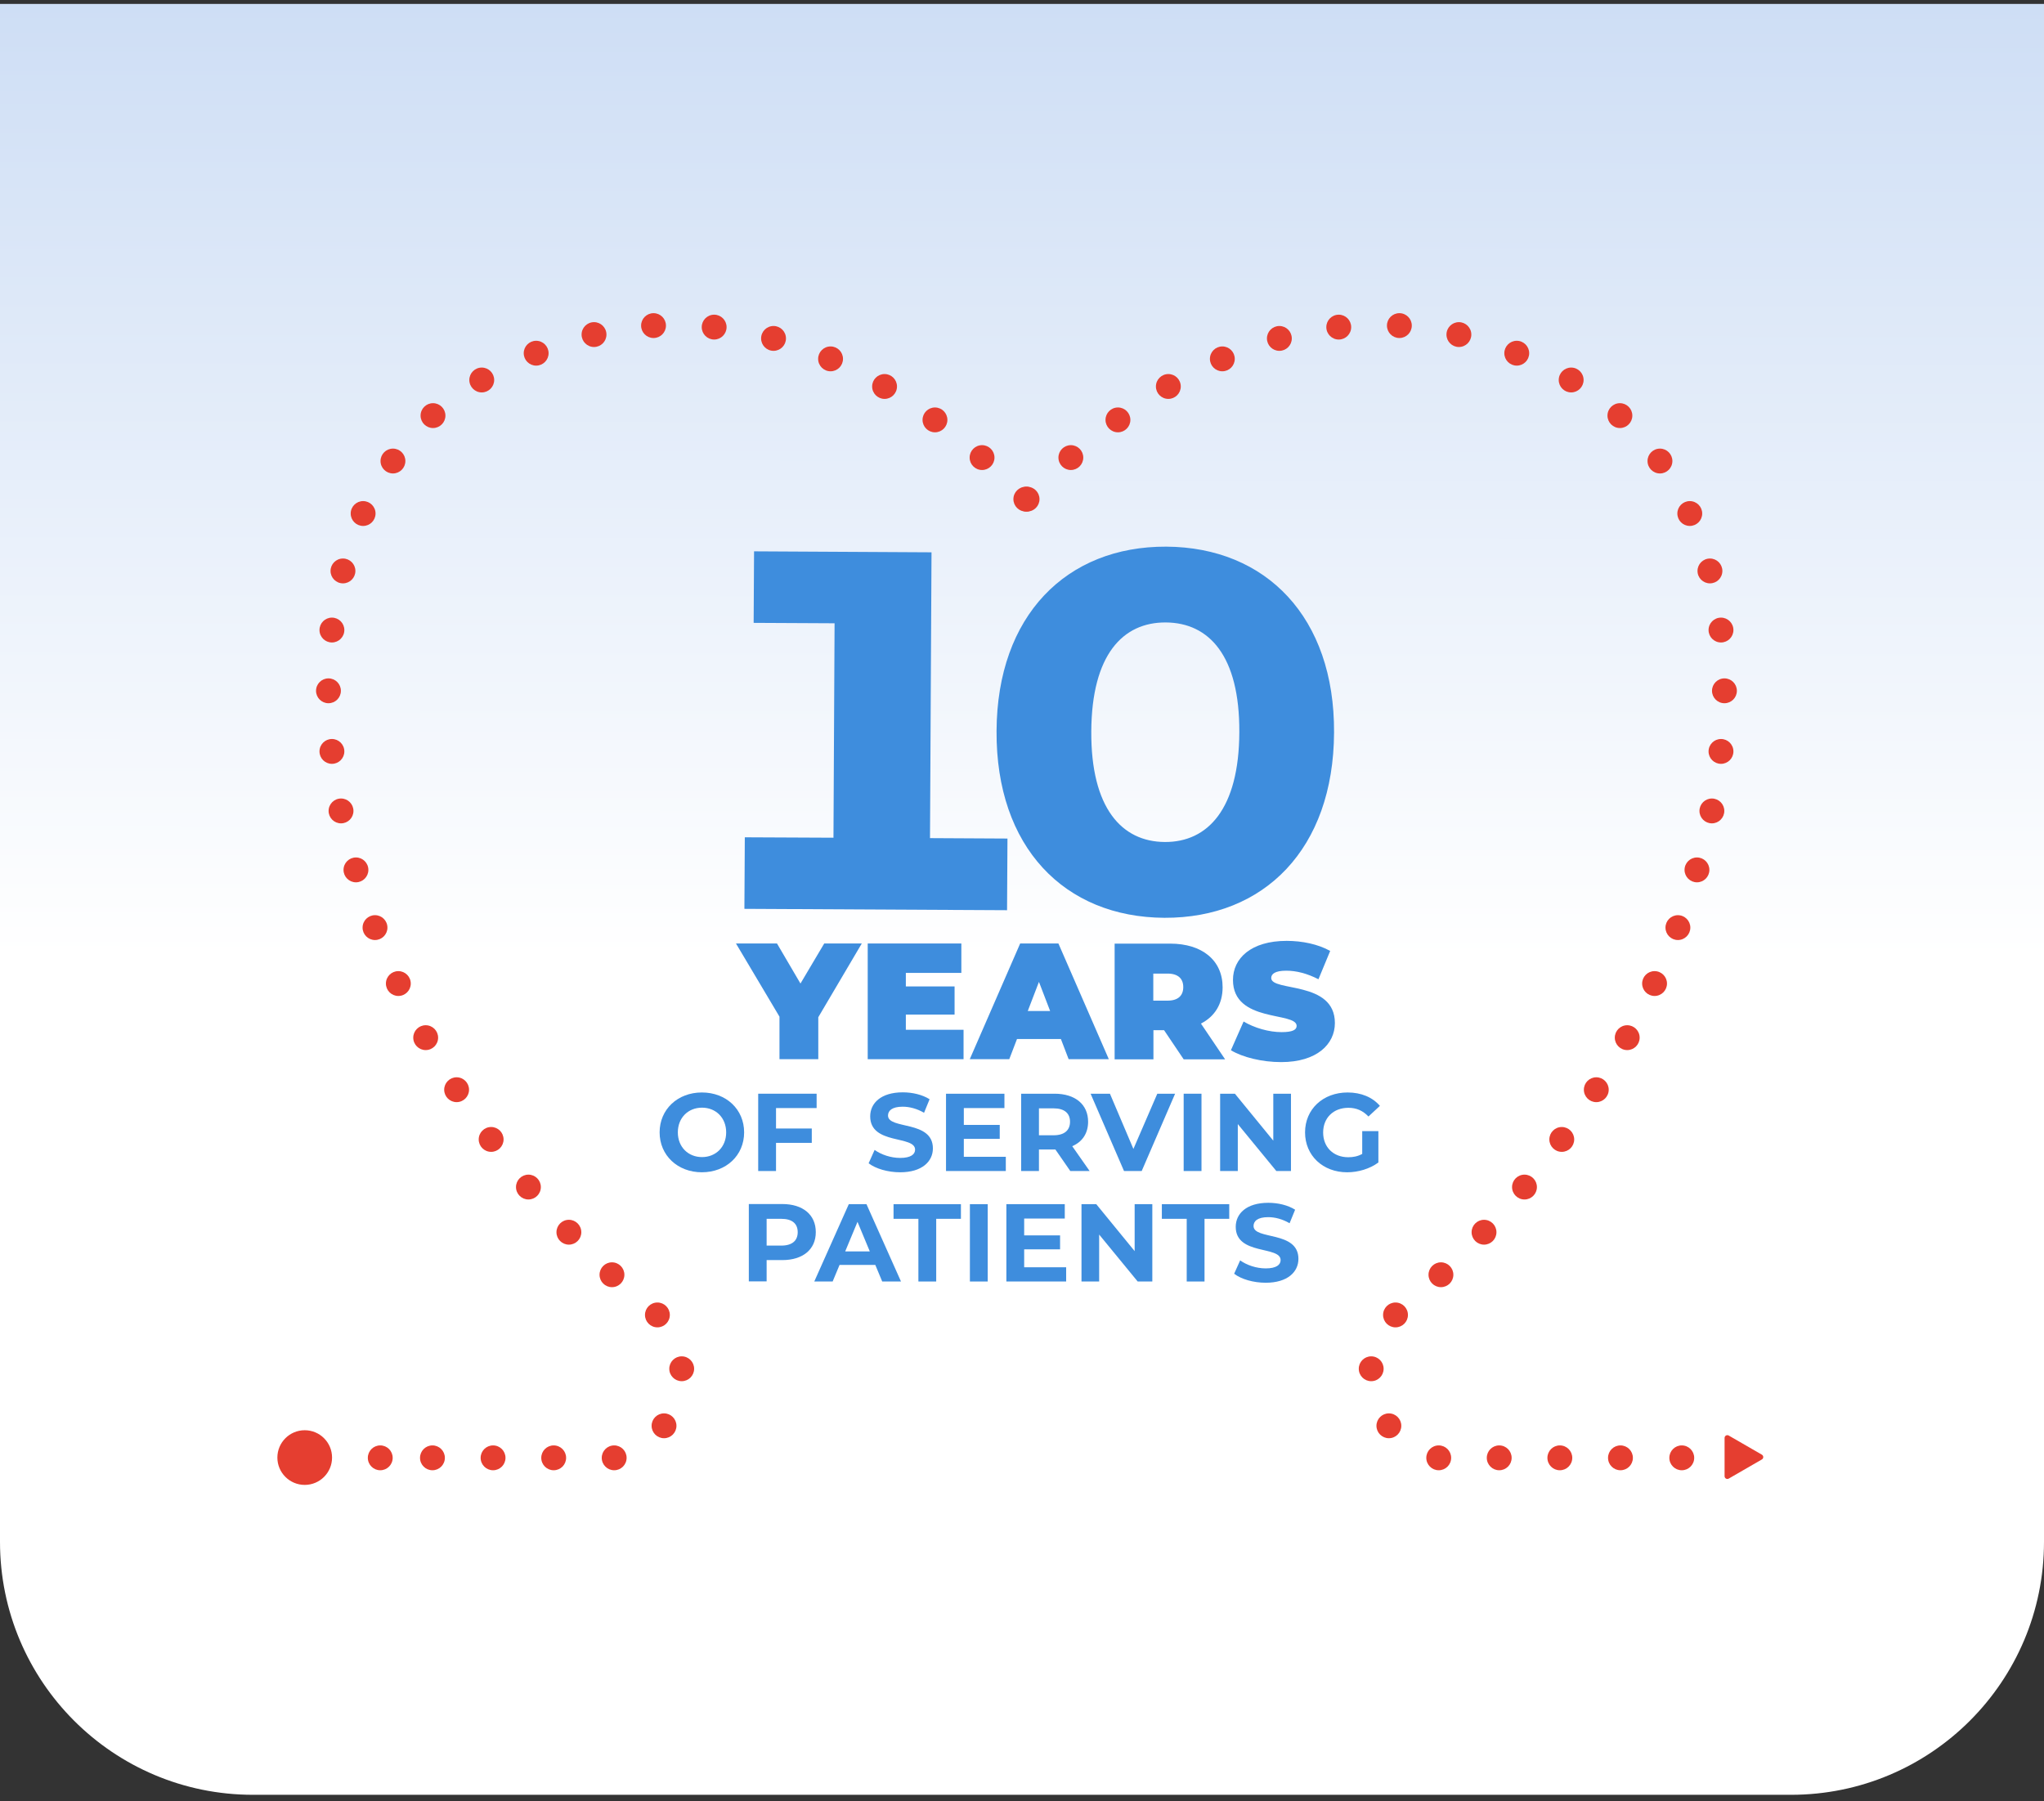 <svg width="202" height="178" viewBox="0 0 202 178" fill="none" xmlns="http://www.w3.org/2000/svg">
<rect x="0" y="0" width="202" height="178" fill="#333333" stroke="none"/>
<path d="M0 0.39H202V152.39C202 166.197 190.807 177.39 177 177.39H25C11.193 177.39 0 166.197 0 152.39V0.39Z" fill="url(#paint0_linear_348_18623)"/>
<g clip-path="url(#clip0_348_18623)">
<path d="M42.737 145.313C43.415 145.313 43.965 144.764 43.965 144.085C43.965 143.407 43.415 142.857 42.737 142.857C42.059 142.857 41.509 143.407 41.509 144.085C41.509 144.764 42.059 145.313 42.737 145.313Z" fill="#E53E30"/>
<path d="M48.728 145.313C49.407 145.313 49.956 144.764 49.956 144.085C49.956 143.407 49.407 142.857 48.728 142.857C48.05 142.857 47.5 143.407 47.5 144.085C47.5 144.764 48.05 145.313 48.728 145.313Z" fill="#E53E30"/>
<path d="M54.719 145.313C55.398 145.313 55.947 144.764 55.947 144.085C55.947 143.407 55.398 142.857 54.719 142.857C54.041 142.857 53.491 143.407 53.491 144.085C53.491 144.764 54.041 145.313 54.719 145.313Z" fill="#E53E30"/>
<path d="M60.697 145.313C61.375 145.313 61.925 144.764 61.925 144.085C61.925 143.407 61.375 142.857 60.697 142.857C60.018 142.857 59.468 143.407 59.468 144.085C59.468 144.764 60.018 145.313 60.697 145.313Z" fill="#E53E30"/>
<path d="M65.623 142.147C66.301 142.147 66.851 141.597 66.851 140.919C66.851 140.241 66.301 139.691 65.623 139.691C64.945 139.691 64.395 140.241 64.395 140.919C64.395 141.597 64.945 142.147 65.623 142.147Z" fill="#E53E30"/>
<path d="M67.37 136.51C68.049 136.51 68.598 135.961 68.598 135.282C68.598 134.604 68.049 134.054 67.37 134.054C66.692 134.054 66.142 134.604 66.142 135.282C66.142 135.961 66.692 136.51 67.37 136.51Z" fill="#E53E30"/>
<path d="M64.969 131.19C65.647 131.19 66.197 130.64 66.197 129.961C66.197 129.283 65.647 128.733 64.969 128.733C64.29 128.733 63.741 129.283 63.741 129.961C63.741 130.64 64.29 131.19 64.969 131.19Z" fill="#E53E30"/>
<path d="M60.478 127.218C61.157 127.218 61.706 126.668 61.706 125.99C61.706 125.312 61.157 124.762 60.478 124.762C59.8 124.762 59.25 125.312 59.25 125.99C59.25 126.668 59.8 127.218 60.478 127.218Z" fill="#E53E30"/>
<path d="M56.221 123.015C56.899 123.015 57.449 122.465 57.449 121.787C57.449 121.108 56.899 120.558 56.221 120.558C55.542 120.558 54.993 121.108 54.993 121.787C54.993 122.465 55.542 123.015 56.221 123.015Z" fill="#E53E30"/>
<path d="M52.222 118.551C52.9 118.551 53.45 118.002 53.45 117.323C53.45 116.645 52.9 116.095 52.222 116.095C51.544 116.095 50.994 116.645 50.994 117.323C50.994 118.002 51.544 118.551 52.222 118.551Z" fill="#E53E30"/>
<path d="M48.538 113.844C49.216 113.844 49.766 113.294 49.766 112.616C49.766 111.937 49.216 111.387 48.538 111.387C47.859 111.387 47.309 111.937 47.309 112.616C47.309 113.294 47.859 113.844 48.538 113.844Z" fill="#E53E30"/>
<path d="M45.125 108.93C45.804 108.93 46.354 108.38 46.354 107.702C46.354 107.024 45.804 106.474 45.125 106.474C44.447 106.474 43.897 107.024 43.897 107.702C43.897 108.38 44.447 108.93 45.125 108.93Z" fill="#E53E30"/>
<path d="M42.068 103.786C42.747 103.786 43.297 103.236 43.297 102.557C43.297 101.879 42.747 101.329 42.068 101.329C41.39 101.329 40.84 101.879 40.84 102.557C40.84 103.236 41.39 103.786 42.068 103.786Z" fill="#E53E30"/>
<path d="M39.366 98.437C40.045 98.437 40.595 97.887 40.595 97.209C40.595 96.53 40.045 95.981 39.366 95.981C38.688 95.981 38.138 96.53 38.138 97.209C38.138 97.887 38.688 98.437 39.366 98.437Z" fill="#E53E30"/>
<path d="M37.06 92.908C37.738 92.908 38.288 92.358 38.288 91.68C38.288 91.001 37.738 90.451 37.06 90.451C36.382 90.451 35.832 91.001 35.832 91.68C35.832 92.358 36.382 92.908 37.06 92.908Z" fill="#E53E30"/>
<path d="M35.177 87.204C35.855 87.204 36.405 86.654 36.405 85.976C36.405 85.297 35.855 84.747 35.177 84.747C34.499 84.747 33.949 85.297 33.949 85.976C33.949 86.654 34.499 87.204 35.177 87.204Z" fill="#E53E30"/>
<path d="M33.703 81.377C34.381 81.377 34.931 80.827 34.931 80.149C34.931 79.47 34.381 78.92 33.703 78.92C33.024 78.92 32.474 79.47 32.474 80.149C32.474 80.827 33.024 81.377 33.703 81.377Z" fill="#E53E30"/>
<path d="M32.802 75.495C33.48 75.495 34.03 74.945 34.03 74.267C34.03 73.588 33.48 73.038 32.802 73.038C32.124 73.038 31.574 73.588 31.574 74.267C31.574 74.945 32.124 75.495 32.802 75.495Z" fill="#E53E30"/>
<path d="M32.461 69.504C33.139 69.504 33.689 68.954 33.689 68.276C33.689 67.597 33.139 67.048 32.461 67.048C31.783 67.048 31.233 67.597 31.233 68.276C31.233 68.954 31.783 69.504 32.461 69.504Z" fill="#E53E30"/>
<path d="M32.802 63.499C33.48 63.499 34.03 62.949 34.03 62.27C34.03 61.592 33.48 61.042 32.802 61.042C32.124 61.042 31.574 61.592 31.574 62.27C31.574 62.949 32.124 63.499 32.802 63.499Z" fill="#E53E30"/>
<path d="M33.894 57.657C34.572 57.657 35.122 57.107 35.122 56.429C35.122 55.751 34.572 55.201 33.894 55.201C33.215 55.201 32.666 55.751 32.666 56.429C32.666 57.107 33.215 57.657 33.894 57.657Z" fill="#E53E30"/>
<path d="M35.886 51.982C36.564 51.982 37.114 51.432 37.114 50.754C37.114 50.075 36.564 49.526 35.886 49.526C35.208 49.526 34.658 50.075 34.658 50.754C34.658 51.432 35.208 51.982 35.886 51.982Z" fill="#E53E30"/>
<path d="M38.834 46.794C39.512 46.794 40.062 46.245 40.062 45.566C40.062 44.888 39.512 44.338 38.834 44.338C38.156 44.338 37.606 44.888 37.606 45.566C37.606 46.245 38.156 46.794 38.834 46.794Z" fill="#E53E30"/>
<path d="M42.792 42.305C43.47 42.305 44.02 41.755 44.02 41.077C44.02 40.398 43.47 39.848 42.792 39.848C42.114 39.848 41.564 40.398 41.564 41.077C41.564 41.755 42.114 42.305 42.792 42.305Z" fill="#E53E30"/>
<path d="M47.61 38.785C48.288 38.785 48.838 38.235 48.838 37.556C48.838 36.878 48.288 36.328 47.61 36.328C46.931 36.328 46.381 36.878 46.381 37.556C46.381 38.235 46.931 38.785 47.61 38.785Z" fill="#E53E30"/>
<path d="M52.986 36.137C53.665 36.137 54.215 35.587 54.215 34.909C54.215 34.231 53.665 33.681 52.986 33.681C52.308 33.681 51.758 34.231 51.758 34.909C51.758 35.587 52.308 36.137 52.986 36.137Z" fill="#E53E30"/>
<path d="M58.705 34.296C59.383 34.296 59.933 33.746 59.933 33.068C59.933 32.389 59.383 31.839 58.705 31.839C58.026 31.839 57.476 32.389 57.476 33.068C57.476 33.746 58.026 34.296 58.705 34.296Z" fill="#E53E30"/>
<path d="M64.586 33.408C65.264 33.408 65.814 32.858 65.814 32.18C65.814 31.502 65.264 30.952 64.586 30.952C63.908 30.952 63.358 31.502 63.358 32.18C63.358 32.858 63.908 33.408 64.586 33.408Z" fill="#E53E30"/>
<path d="M70.577 33.558C71.255 33.558 71.805 33.008 71.805 32.33C71.805 31.652 71.255 31.102 70.577 31.102C69.898 31.102 69.349 31.652 69.349 32.33C69.349 33.008 69.898 33.558 70.577 33.558Z" fill="#E53E30"/>
<path d="M76.446 34.676C77.124 34.676 77.674 34.126 77.674 33.448C77.674 32.769 77.124 32.219 76.446 32.219C75.767 32.219 75.217 32.769 75.217 33.448C75.217 34.126 75.767 34.676 76.446 34.676Z" fill="#E53E30"/>
<path d="M82.082 36.697C82.76 36.697 83.31 36.147 83.31 35.468C83.31 34.79 82.76 34.24 82.082 34.24C81.403 34.24 80.853 34.79 80.853 35.468C80.853 36.147 81.403 36.697 82.082 36.697Z" fill="#E53E30"/>
<path d="M87.418 39.426C88.096 39.426 88.646 38.876 88.646 38.197C88.646 37.519 88.096 36.969 87.418 36.969C86.74 36.969 86.19 37.519 86.19 38.197C86.19 38.876 86.74 39.426 87.418 39.426Z" fill="#E53E30"/>
<path d="M92.399 42.728C93.077 42.728 93.627 42.178 93.627 41.5C93.627 40.822 93.077 40.272 92.399 40.272C91.721 40.272 91.171 40.822 91.171 41.5C91.171 42.178 91.721 42.728 92.399 42.728Z" fill="#E53E30"/>
<path d="M97.053 46.453C97.731 46.453 98.281 45.903 98.281 45.225C98.281 44.547 97.731 43.997 97.053 43.997C96.374 43.997 95.825 44.547 95.825 45.225C95.825 45.903 96.374 46.453 97.053 46.453Z" fill="#E53E30"/>
<path d="M101.502 50.562C102.18 50.562 102.73 50.012 102.73 49.334C102.73 48.655 102.18 48.105 101.502 48.105C100.823 48.105 100.273 48.655 100.273 49.334C100.273 50.012 100.823 50.562 101.502 50.562Z" fill="#E53E30"/>
<path d="M160.143 145.313C159.465 145.313 158.915 144.764 158.915 144.085C158.915 143.407 159.465 142.857 160.143 142.857C160.821 142.857 161.371 143.407 161.371 144.085C161.371 144.764 160.821 145.313 160.143 145.313Z" fill="#E53E30"/>
<path d="M166.202 145.313C165.524 145.313 164.974 144.764 164.974 144.085C164.974 143.407 165.524 142.857 166.202 142.857C166.881 142.857 167.431 143.407 167.431 144.085C167.431 144.764 166.881 145.313 166.202 145.313Z" fill="#E53E30"/>
<path d="M154.152 145.313C153.474 145.313 152.924 144.764 152.924 144.085C152.924 143.407 153.474 142.857 154.152 142.857C154.831 142.857 155.381 143.407 155.381 144.085C155.381 144.764 154.831 145.313 154.152 145.313Z" fill="#E53E30"/>
<path d="M148.161 145.313C147.483 145.313 146.933 144.764 146.933 144.085C146.933 143.407 147.483 142.857 148.161 142.857C148.84 142.857 149.389 143.407 149.389 144.085C149.389 144.764 148.84 145.313 148.161 145.313Z" fill="#E53E30"/>
<path d="M142.184 145.313C141.505 145.313 140.955 144.764 140.955 144.085C140.955 143.407 141.505 142.857 142.184 142.857C142.862 142.857 143.412 143.407 143.412 144.085C143.412 144.764 142.862 145.313 142.184 145.313Z" fill="#E53E30"/>
<path d="M137.257 142.147C136.579 142.147 136.029 141.597 136.029 140.919C136.029 140.241 136.579 139.691 137.257 139.691C137.936 139.691 138.485 140.241 138.485 140.919C138.485 141.597 137.936 142.147 137.257 142.147Z" fill="#E53E30"/>
<path d="M135.51 136.511C134.832 136.511 134.282 135.961 134.282 135.282C134.282 134.604 134.832 134.054 135.51 134.054C136.189 134.054 136.738 134.604 136.738 135.282C136.738 135.961 136.189 136.511 135.51 136.511Z" fill="#E53E30"/>
<path d="M137.912 131.19C137.234 131.19 136.684 130.64 136.684 129.962C136.684 129.283 137.234 128.733 137.912 128.733C138.591 128.733 139.141 129.283 139.141 129.962C139.141 130.64 138.591 131.19 137.912 131.19Z" fill="#E53E30"/>
<path d="M142.402 127.218C141.724 127.218 141.174 126.668 141.174 125.99C141.174 125.312 141.724 124.762 142.402 124.762C143.08 124.762 143.63 125.312 143.63 125.99C143.63 126.668 143.08 127.218 142.402 127.218Z" fill="#E53E30"/>
<path d="M146.66 123.015C145.982 123.015 145.432 122.465 145.432 121.787C145.432 121.109 145.982 120.559 146.66 120.559C147.339 120.559 147.888 121.109 147.888 121.787C147.888 122.465 147.339 123.015 146.66 123.015Z" fill="#E53E30"/>
<path d="M150.659 118.552C149.98 118.552 149.43 118.002 149.43 117.323C149.43 116.645 149.98 116.095 150.659 116.095C151.337 116.095 151.887 116.645 151.887 117.323C151.887 118.002 151.337 118.552 150.659 118.552Z" fill="#E53E30"/>
<path d="M154.344 113.844C153.665 113.844 153.115 113.294 153.115 112.616C153.115 111.938 153.665 111.388 154.344 111.388C155.022 111.388 155.572 111.938 155.572 112.616C155.572 113.294 155.022 113.844 154.344 113.844Z" fill="#E53E30"/>
<path d="M157.755 108.931C157.077 108.931 156.527 108.381 156.527 107.702C156.527 107.024 157.077 106.474 157.755 106.474C158.433 106.474 158.983 107.024 158.983 107.702C158.983 108.381 158.433 108.931 157.755 108.931Z" fill="#E53E30"/>
<path d="M160.812 103.786C160.133 103.786 159.584 103.236 159.584 102.558C159.584 101.879 160.133 101.329 160.812 101.329C161.49 101.329 162.04 101.879 162.04 102.558C162.04 103.236 161.49 103.786 160.812 103.786Z" fill="#E53E30"/>
<path d="M163.514 98.437C162.836 98.437 162.286 97.887 162.286 97.209C162.286 96.531 162.836 95.981 163.514 95.981C164.193 95.981 164.742 96.531 164.742 97.209C164.742 97.887 164.193 98.437 163.514 98.437Z" fill="#E53E30"/>
<path d="M165.82 92.908C165.142 92.908 164.592 92.358 164.592 91.68C164.592 91.002 165.142 90.452 165.82 90.452C166.499 90.452 167.049 91.002 167.049 91.68C167.049 92.358 166.499 92.908 165.82 92.908Z" fill="#E53E30"/>
<path d="M167.704 87.204C167.026 87.204 166.476 86.654 166.476 85.976C166.476 85.297 167.026 84.747 167.704 84.747C168.382 84.747 168.932 85.297 168.932 85.976C168.932 86.654 168.382 87.204 167.704 87.204Z" fill="#E53E30"/>
<path d="M169.178 81.377C168.5 81.377 167.95 80.827 167.95 80.149C167.95 79.471 168.5 78.921 169.178 78.921C169.856 78.921 170.406 79.471 170.406 80.149C170.406 80.827 169.856 81.377 169.178 81.377Z" fill="#E53E30"/>
<path d="M170.079 75.495C169.4 75.495 168.85 74.945 168.85 74.267C168.85 73.588 169.4 73.039 170.079 73.039C170.757 73.039 171.307 73.588 171.307 74.267C171.307 74.945 170.757 75.495 170.079 75.495Z" fill="#E53E30"/>
<path d="M170.42 69.504C169.741 69.504 169.191 68.954 169.191 68.276C169.191 67.598 169.741 67.048 170.42 67.048C171.098 67.048 171.648 67.598 171.648 68.276C171.648 68.954 171.098 69.504 170.42 69.504Z" fill="#E53E30"/>
<path d="M170.079 63.499C169.4 63.499 168.85 62.949 168.85 62.271C168.85 61.592 169.4 61.042 170.079 61.042C170.757 61.042 171.307 61.592 171.307 62.271C171.307 62.949 170.757 63.499 170.079 63.499Z" fill="#E53E30"/>
<path d="M168.987 57.657C168.308 57.657 167.758 57.108 167.758 56.429C167.758 55.751 168.308 55.201 168.987 55.201C169.665 55.201 170.215 55.751 170.215 56.429C170.215 57.108 169.665 57.657 168.987 57.657Z" fill="#E53E30"/>
<path d="M166.994 51.982C166.316 51.982 165.766 51.432 165.766 50.754C165.766 50.076 166.316 49.526 166.994 49.526C167.673 49.526 168.222 50.076 168.222 50.754C168.222 51.432 167.673 51.982 166.994 51.982Z" fill="#E53E30"/>
<path d="M164.047 46.795C163.368 46.795 162.818 46.245 162.818 45.566C162.818 44.888 163.368 44.338 164.047 44.338C164.725 44.338 165.275 44.888 165.275 45.566C165.275 46.245 164.725 46.795 164.047 46.795Z" fill="#E53E30"/>
<path d="M160.089 42.305C159.41 42.305 158.86 41.755 158.86 41.077C158.86 40.398 159.41 39.848 160.089 39.848C160.767 39.848 161.317 40.398 161.317 41.077C161.317 41.755 160.767 42.305 160.089 42.305Z" fill="#E53E30"/>
<path d="M155.271 38.785C154.593 38.785 154.043 38.235 154.043 37.557C154.043 36.878 154.593 36.328 155.271 36.328C155.95 36.328 156.5 36.878 156.5 37.557C156.5 38.235 155.95 38.785 155.271 38.785Z" fill="#E53E30"/>
<path d="M149.894 36.137C149.216 36.137 148.666 35.587 148.666 34.909C148.666 34.231 149.216 33.681 149.894 33.681C150.573 33.681 151.123 34.231 151.123 34.909C151.123 35.587 150.573 36.137 149.894 36.137Z" fill="#E53E30"/>
<path d="M144.176 34.296C143.498 34.296 142.948 33.746 142.948 33.068C142.948 32.389 143.498 31.84 144.176 31.84C144.855 31.84 145.405 32.389 145.405 33.068C145.405 33.746 144.855 34.296 144.176 34.296Z" fill="#E53E30"/>
<path d="M138.294 33.408C137.616 33.408 137.066 32.858 137.066 32.18C137.066 31.502 137.616 30.952 138.294 30.952C138.973 30.952 139.522 31.502 139.522 32.18C139.522 32.858 138.973 33.408 138.294 33.408Z" fill="#E53E30"/>
<path d="M132.304 33.559C131.625 33.559 131.075 33.009 131.075 32.33C131.075 31.652 131.625 31.102 132.304 31.102C132.982 31.102 133.532 31.652 133.532 32.33C133.532 33.009 132.982 33.559 132.304 33.559Z" fill="#E53E30"/>
<path d="M126.435 34.676C125.757 34.676 125.207 34.126 125.207 33.448C125.207 32.77 125.757 32.22 126.435 32.22C127.113 32.22 127.663 32.77 127.663 33.448C127.663 34.126 127.113 34.676 126.435 34.676Z" fill="#E53E30"/>
<path d="M120.799 36.697C120.121 36.697 119.571 36.147 119.571 35.469C119.571 34.79 120.121 34.24 120.799 34.24C121.477 34.24 122.027 34.79 122.027 35.469C122.027 36.147 121.477 36.697 120.799 36.697Z" fill="#E53E30"/>
<path d="M115.463 39.426C114.784 39.426 114.234 38.876 114.234 38.198C114.234 37.519 114.784 36.969 115.463 36.969C116.141 36.969 116.691 37.519 116.691 38.198C116.691 38.876 116.141 39.426 115.463 39.426Z" fill="#E53E30"/>
<path d="M110.482 42.728C109.803 42.728 109.253 42.178 109.253 41.5C109.253 40.822 109.803 40.272 110.482 40.272C111.16 40.272 111.71 40.822 111.71 41.5C111.71 42.178 111.16 42.728 110.482 42.728Z" fill="#E53E30"/>
<path d="M105.828 46.453C105.15 46.453 104.6 45.904 104.6 45.225C104.6 44.547 105.15 43.997 105.828 43.997C106.506 43.997 107.056 44.547 107.056 45.225C107.056 45.904 106.506 46.453 105.828 46.453Z" fill="#E53E30"/>
<path d="M101.379 50.562C100.7 50.562 100.15 50.012 100.15 49.334C100.15 48.655 100.7 48.105 101.379 48.105C102.057 48.105 102.607 48.655 102.607 49.334C102.607 50.012 102.057 50.562 101.379 50.562Z" fill="#E53E30"/>
<path d="M99.564 82.892L99.523 89.961L73.566 89.825L73.607 82.755L82.368 82.796L82.478 61.602L74.48 61.561L74.521 54.492L92.058 54.588L91.908 82.837L99.564 82.878V82.892Z" fill="#3E8DDD"/>
<path d="M98.485 72.247C98.54 60.838 105.391 53.987 115.258 54.028C125.124 54.083 131.907 61.015 131.839 72.411C131.784 83.901 124.933 90.752 115.067 90.711C105.2 90.657 98.417 83.738 98.485 72.247ZM122.477 72.37C122.518 64.796 119.475 61.548 115.217 61.52C110.959 61.493 107.888 64.714 107.847 72.288C107.806 79.862 110.85 83.192 115.108 83.219C119.365 83.246 122.45 79.944 122.477 72.37Z" fill="#3E8DDD"/>
<path d="M80.868 100.538V104.686H77.033V100.483L72.734 93.25H76.787L79.107 97.208L81.454 93.25H85.166L80.868 100.538Z" fill="#3E8DDD"/>
<path d="M95.224 101.779V104.686H85.753V93.25H95.006V96.157H89.52V97.494H94.337V100.278H89.52V101.779H95.21H95.224Z" fill="#3E8DDD"/>
<path d="M104.831 102.694H100.505L99.741 104.686H95.838L100.819 93.25H104.599L109.58 104.686H105.609L104.845 102.694H104.831ZM103.78 99.923L102.675 97.044L101.57 99.923H103.78Z" fill="#3E8DDD"/>
<path d="M115.026 101.82H113.989V104.699H110.154V93.263H115.64C118.82 93.263 120.826 94.928 120.826 97.576C120.826 99.227 120.048 100.469 118.684 101.165L121.072 104.699H116.978L115.04 101.82H115.026ZM115.381 96.225H113.975V98.899H115.381C116.432 98.899 116.937 98.394 116.937 97.562C116.937 96.73 116.432 96.225 115.381 96.225Z" fill="#3E8DDD"/>
<path d="M121.659 103.772L122.9 100.961C123.979 101.602 125.411 102.011 126.653 102.011C127.745 102.011 128.141 101.779 128.141 101.397C128.141 99.964 121.85 101.124 121.85 96.853C121.85 94.724 123.624 92.991 127.158 92.991C128.687 92.991 130.27 93.318 131.457 93.987L130.297 96.785C129.178 96.211 128.114 95.939 127.117 95.939C125.998 95.939 125.63 96.266 125.63 96.662C125.63 98.04 131.921 96.894 131.921 101.111C131.921 103.199 130.147 104.973 126.612 104.973C124.715 104.973 122.791 104.495 121.645 103.799L121.659 103.772Z" fill="#3E8DDD"/>
<path d="M65.187 111.918C65.187 109.653 66.961 107.974 69.363 107.974C71.765 107.974 73.539 109.639 73.539 111.918C73.539 114.197 71.765 115.862 69.363 115.862C66.961 115.862 65.187 114.184 65.187 111.918ZM71.765 111.918C71.765 110.472 70.741 109.476 69.376 109.476C68.012 109.476 66.988 110.472 66.988 111.918C66.988 113.365 68.012 114.361 69.376 114.361C70.741 114.361 71.765 113.365 71.765 111.918Z" fill="#3E8DDD"/>
<path d="M76.691 109.516V111.536H80.225V112.955H76.691V115.739H74.93V108.097H80.703V109.516H76.704H76.691Z" fill="#3E8DDD"/>
<path d="M85.835 114.99L86.435 113.652C87.076 114.116 88.032 114.444 88.96 114.444C90.011 114.444 90.434 114.089 90.434 113.625C90.434 112.192 85.998 113.175 85.998 110.336C85.998 109.04 87.049 107.961 89.219 107.961C90.174 107.961 91.157 108.193 91.867 108.644L91.321 109.981C90.611 109.572 89.888 109.381 89.205 109.381C88.155 109.381 87.759 109.776 87.759 110.254C87.759 111.66 92.194 110.691 92.194 113.502C92.194 114.785 91.13 115.863 88.96 115.863C87.745 115.863 86.531 115.508 85.848 114.976L85.835 114.99Z" fill="#3E8DDD"/>
<path d="M99.4 114.32V115.739H93.491V108.097H99.264V109.516H95.251V111.181H98.8V112.56H95.251V114.334H99.414L99.4 114.32Z" fill="#3E8DDD"/>
<path d="M105.773 115.739L104.299 113.61H102.675V115.739H100.915V108.097H104.217C106.264 108.097 107.533 109.161 107.533 110.867C107.533 112.014 106.96 112.86 105.964 113.283L107.684 115.739H105.787H105.773ZM104.122 109.544H102.675V112.205H104.122C105.2 112.205 105.746 111.7 105.746 110.867C105.746 110.035 105.2 109.544 104.122 109.544Z" fill="#3E8DDD"/>
<path d="M116.131 108.097L112.829 115.739H111.082L107.779 108.097H109.69L112.01 113.556L114.371 108.097H116.131Z" fill="#3E8DDD"/>
<path d="M116.977 108.097H118.738V115.739H116.977V108.097Z" fill="#3E8DDD"/>
<path d="M127.581 108.097V115.739H126.135L122.327 111.099V115.739H120.58V108.097H122.04L125.834 112.737V108.097H127.581Z" fill="#3E8DDD"/>
<path d="M134.61 111.797H136.22V114.894C135.374 115.522 134.227 115.863 133.136 115.863C130.734 115.863 128.973 114.212 128.973 111.919C128.973 109.627 130.747 107.975 133.177 107.975C134.514 107.975 135.633 108.439 136.37 109.299L135.237 110.35C134.678 109.763 134.036 109.49 133.258 109.49C131.771 109.49 130.761 110.486 130.761 111.933C130.761 113.38 131.771 114.376 133.245 114.376C133.722 114.376 134.173 114.294 134.623 114.048V111.81L134.61 111.797Z" fill="#3E8DDD"/>
<path d="M80.621 121.785C80.621 123.491 79.339 124.542 77.305 124.542H75.763V126.644H74.003V119.001H77.305C79.352 119.001 80.621 120.066 80.621 121.772V121.785ZM78.834 121.785C78.834 120.939 78.288 120.462 77.21 120.462H75.763V123.109H77.21C78.288 123.109 78.834 122.618 78.834 121.785Z" fill="#3E8DDD"/>
<path d="M86.517 125.02H82.969L82.287 126.658H80.471L83.883 119.015H85.63L89.042 126.658H87.186L86.503 125.02H86.517ZM85.958 123.682L84.743 120.762L83.528 123.682H85.944H85.958Z" fill="#3E8DDD"/>
<path d="M90.747 120.462H88.305V119.015H94.964V120.462H92.522V126.658H90.761V120.462H90.747Z" fill="#3E8DDD"/>
<path d="M95.851 119.015H97.612V126.658H95.851V119.015Z" fill="#3E8DDD"/>
<path d="M105.364 125.238V126.658H99.455V119.015H105.227V120.434H101.215V122.099H104.763V123.478H101.215V125.252H105.377L105.364 125.238Z" fill="#3E8DDD"/>
<path d="M113.879 119.015V126.658H112.433L108.625 122.017V126.658H106.879V119.015H108.339L112.133 123.655V119.015H113.879Z" fill="#3E8DDD"/>
<path d="M117.264 120.462H114.821V119.015H121.481V120.462H119.038V126.658H117.278V120.462H117.264Z" fill="#3E8DDD"/>
<path d="M121.958 125.907L122.559 124.57C123.2 125.034 124.156 125.362 125.084 125.362C126.134 125.362 126.558 125.007 126.558 124.543C126.558 123.11 122.122 124.092 122.122 121.254C122.122 119.957 123.173 118.879 125.343 118.879C126.298 118.879 127.281 119.111 127.991 119.562L127.445 120.899C126.735 120.49 126.012 120.298 125.329 120.298C124.278 120.298 123.883 120.694 123.883 121.172C123.883 122.578 128.318 121.609 128.318 124.42C128.318 125.703 127.254 126.781 125.084 126.781C123.869 126.781 122.654 126.426 121.972 125.894L121.958 125.907Z" fill="#3E8DDD"/>
<path d="M30.114 146.761C31.607 146.761 32.816 145.551 32.816 144.059C32.816 142.567 31.607 141.357 30.114 141.357C28.622 141.357 27.412 142.567 27.412 144.059C27.412 145.551 28.622 146.761 30.114 146.761Z" fill="#E53E30"/>
<path d="M37.579 145.313C38.257 145.313 38.807 144.764 38.807 144.085C38.807 143.407 38.257 142.857 37.579 142.857C36.901 142.857 36.351 143.407 36.351 144.085C36.351 144.764 36.901 145.313 37.579 145.313Z" fill="#E53E30"/>
<path d="M174.118 143.773C174.3 143.878 174.3 144.141 174.118 144.246L170.843 146.137C170.661 146.242 170.433 146.111 170.433 145.901V142.119C170.433 141.909 170.661 141.777 170.843 141.882L174.118 143.773Z" fill="#E53E30"/>
</g>
<defs>
<linearGradient id="paint0_linear_348_18623" x1="101.373" y1="0.39" x2="101.172" y2="279.792" gradientUnits="userSpaceOnUse">
<stop stop-color="#CEDEF5"/>
<stop offset="0.337" stop-color="white"/>
</linearGradient>
<clipPath id="clip0_348_18623">
<rect width="174.602" height="137.742" fill="white" transform="translate(14 20)"/>
</clipPath>
</defs>
</svg>
